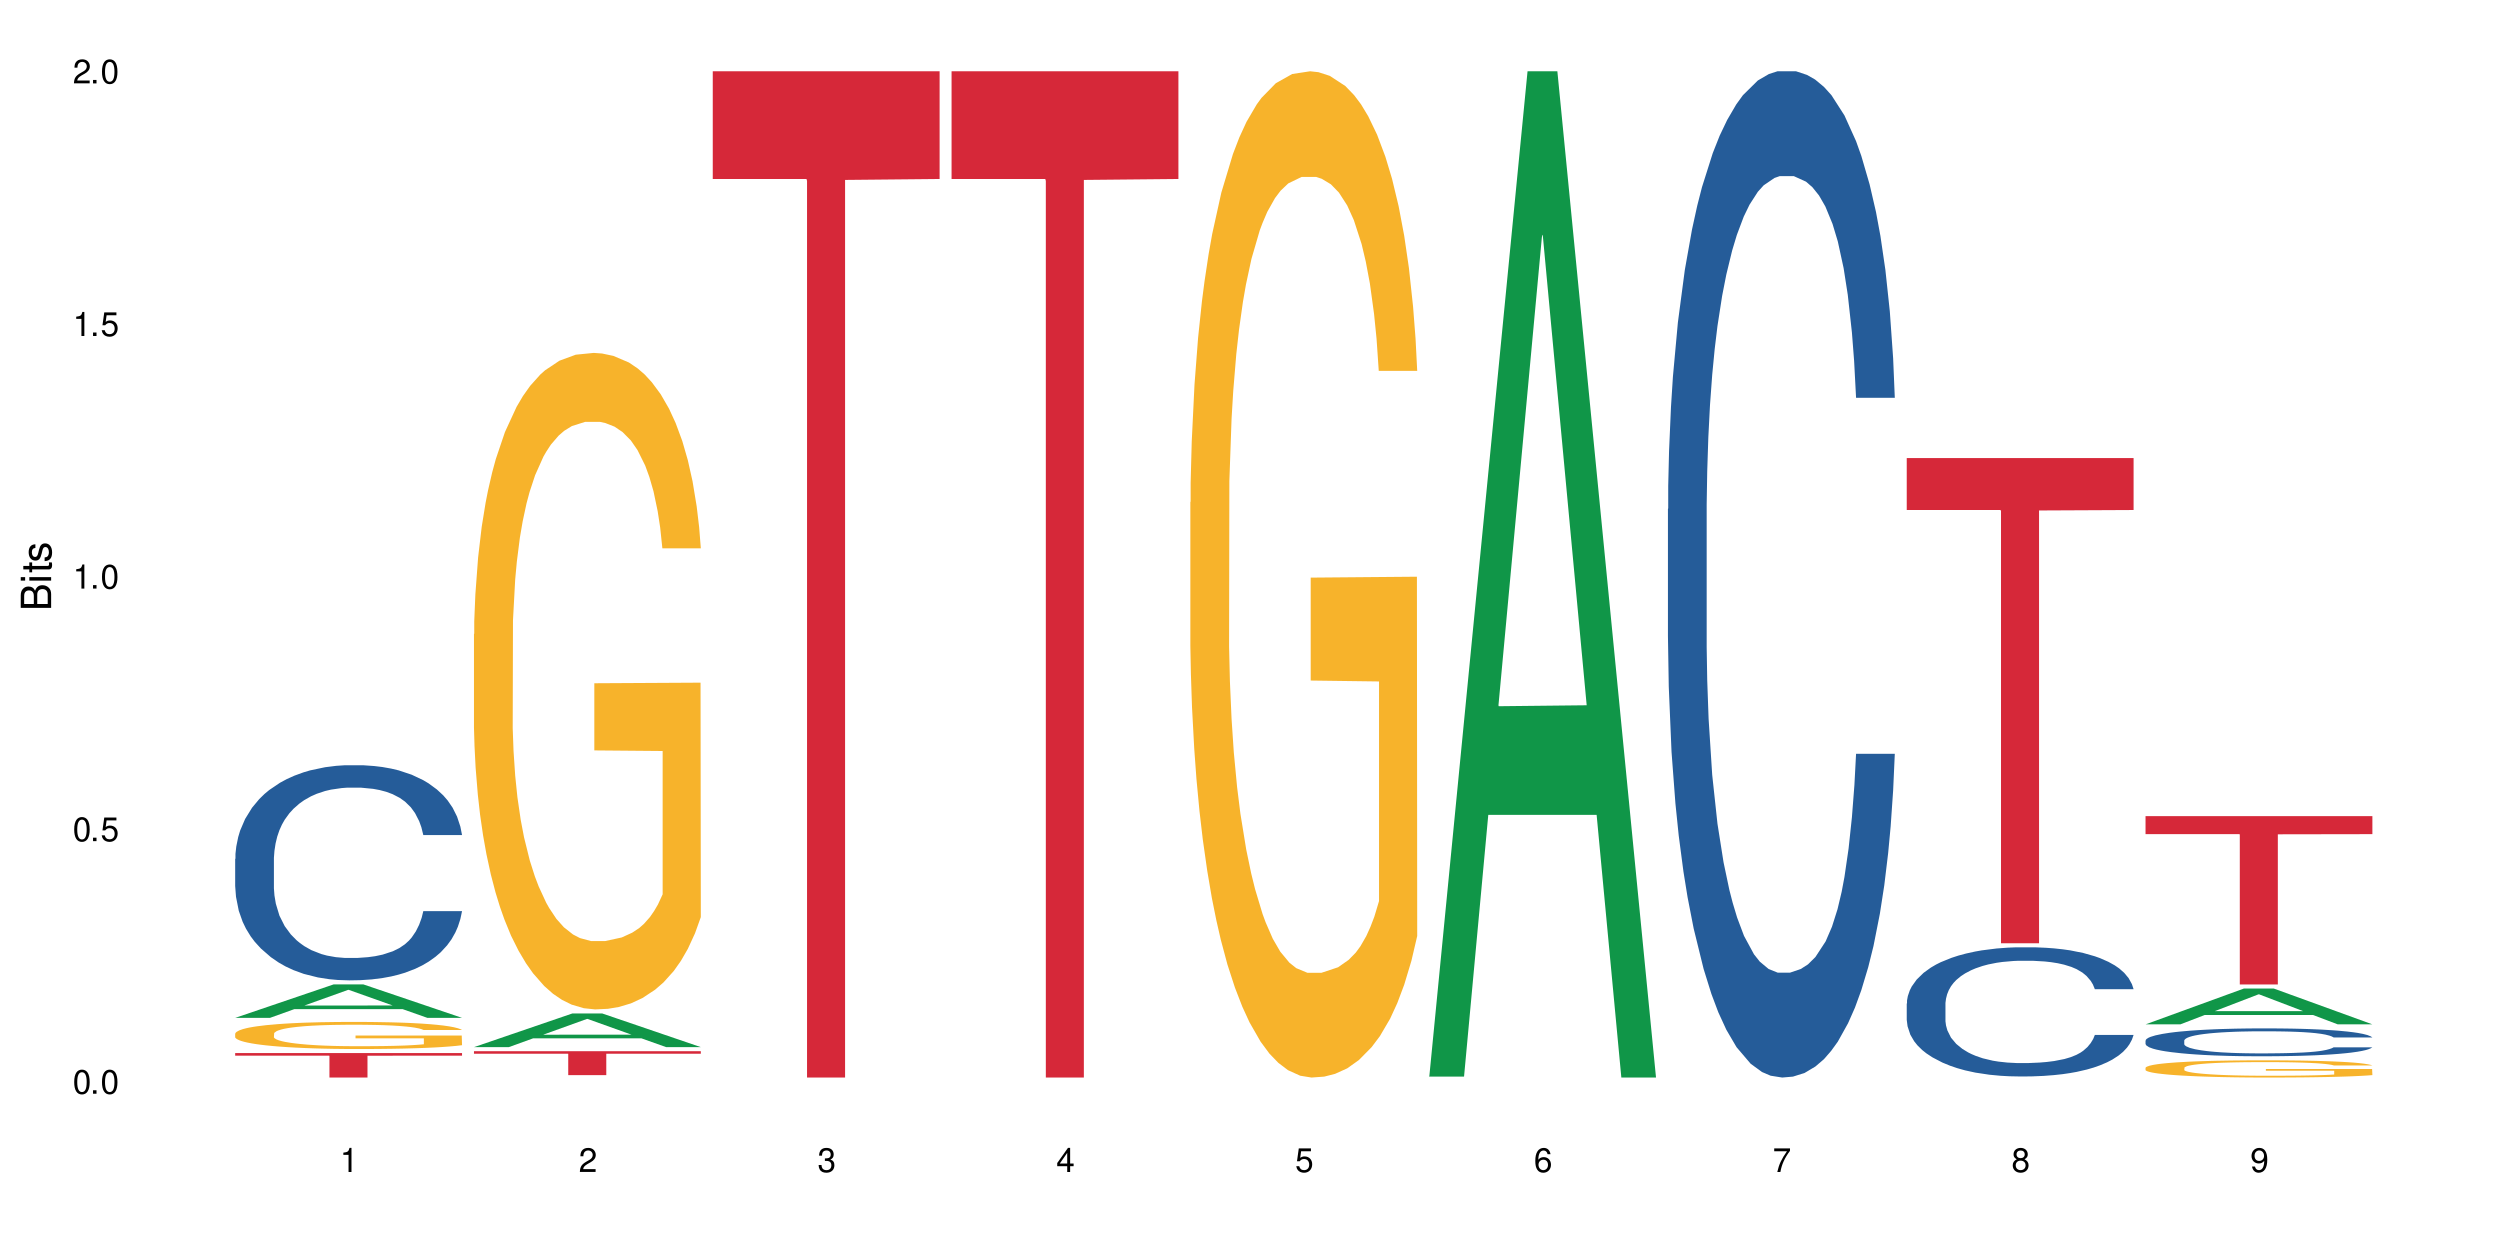 <?xml version="1.0" encoding="UTF-8"?>
<svg xmlns="http://www.w3.org/2000/svg" xmlns:xlink="http://www.w3.org/1999/xlink" width="720" height="360" viewBox="0 0 720 360">
<defs>
<g>
<g id="glyph-0-0">
</g>
<g id="glyph-0-1">
<path d="M 2.641 -6.938 C 2 -6.938 1.422 -6.656 1.078 -6.172 C 0.641 -5.562 0.406 -4.641 0.406 -3.359 C 0.406 -1.016 1.188 0.219 2.641 0.219 C 4.078 0.219 4.859 -1.016 4.859 -3.297 C 4.859 -4.641 4.656 -5.547 4.203 -6.172 C 3.844 -6.656 3.281 -6.938 2.641 -6.938 Z M 2.641 -6.188 C 3.547 -6.188 4 -5.25 4 -3.375 C 4 -1.406 3.562 -0.484 2.625 -0.484 C 1.734 -0.484 1.281 -1.438 1.281 -3.344 C 1.281 -5.25 1.734 -6.188 2.641 -6.188 Z M 2.641 -6.188 "/>
</g>
<g id="glyph-0-2">
<path d="M 1.828 -1 L 0.828 -1 L 0.828 0 L 1.828 0 Z M 1.828 -1 "/>
</g>
<g id="glyph-0-3">
<path d="M 4.562 -6.797 L 1.062 -6.797 L 0.547 -3.094 L 1.328 -3.094 C 1.719 -3.562 2.047 -3.734 2.578 -3.734 C 3.484 -3.734 4.062 -3.109 4.062 -2.094 C 4.062 -1.125 3.484 -0.531 2.578 -0.531 C 1.828 -0.531 1.375 -0.906 1.188 -1.672 L 0.328 -1.672 C 0.453 -1.109 0.547 -0.844 0.75 -0.594 C 1.125 -0.078 1.828 0.219 2.594 0.219 C 3.969 0.219 4.922 -0.781 4.922 -2.219 C 4.922 -3.562 4.031 -4.484 2.719 -4.484 C 2.25 -4.484 1.859 -4.359 1.469 -4.062 L 1.734 -5.969 L 4.562 -5.969 Z M 4.562 -6.797 "/>
</g>
<g id="glyph-0-4">
<path d="M 2.484 -4.938 L 2.484 0 L 3.328 0 L 3.328 -6.938 L 2.766 -6.938 C 2.469 -5.875 2.281 -5.734 0.984 -5.562 L 0.984 -4.938 Z M 2.484 -4.938 "/>
</g>
<g id="glyph-0-5">
<path d="M 4.859 -0.828 L 1.281 -0.828 C 1.359 -1.406 1.672 -1.781 2.5 -2.281 L 3.469 -2.828 C 4.406 -3.344 4.906 -4.062 4.906 -4.906 C 4.906 -5.484 4.672 -6.031 4.266 -6.406 C 3.859 -6.766 3.375 -6.938 2.719 -6.938 C 1.859 -6.938 1.219 -6.625 0.844 -6.031 C 0.609 -5.672 0.5 -5.234 0.484 -4.531 L 1.328 -4.531 C 1.359 -5.016 1.406 -5.281 1.531 -5.516 C 1.75 -5.938 2.188 -6.203 2.703 -6.203 C 3.469 -6.203 4.031 -5.641 4.031 -4.891 C 4.031 -4.344 3.719 -3.859 3.125 -3.516 L 2.234 -3 C 0.812 -2.172 0.406 -1.531 0.328 -0.016 L 4.859 -0.016 Z M 4.859 -0.828 "/>
</g>
<g id="glyph-0-6">
<path d="M 2.125 -3.188 L 2.578 -3.188 C 3.5 -3.188 3.984 -2.766 3.984 -1.922 C 3.984 -1.062 3.469 -0.531 2.594 -0.531 C 1.656 -0.531 1.203 -1 1.156 -2.016 L 0.312 -2.016 C 0.344 -1.453 0.438 -1.094 0.609 -0.781 C 0.953 -0.109 1.625 0.219 2.547 0.219 C 3.953 0.219 4.859 -0.625 4.859 -1.938 C 4.859 -2.828 4.516 -3.297 3.703 -3.594 C 4.344 -3.844 4.656 -4.328 4.656 -5.031 C 4.656 -6.219 3.875 -6.938 2.578 -6.938 C 1.203 -6.938 0.484 -6.172 0.453 -4.703 L 1.297 -4.703 C 1.312 -5.125 1.344 -5.359 1.453 -5.578 C 1.641 -5.969 2.062 -6.203 2.594 -6.203 C 3.344 -6.203 3.797 -5.75 3.797 -5 C 3.797 -4.516 3.609 -4.219 3.25 -4.047 C 3.016 -3.953 2.703 -3.922 2.125 -3.906 Z M 2.125 -3.188 "/>
</g>
<g id="glyph-0-7">
<path d="M 3.141 -1.672 L 3.141 0 L 3.984 0 L 3.984 -1.672 L 4.984 -1.672 L 4.984 -2.438 L 3.984 -2.438 L 3.984 -6.938 L 3.359 -6.938 L 0.266 -2.578 L 0.266 -1.672 Z M 3.141 -2.438 L 1 -2.438 L 3.141 -5.5 Z M 3.141 -2.438 "/>
</g>
<g id="glyph-0-8">
<path d="M 4.781 -5.125 C 4.609 -6.266 3.891 -6.938 2.844 -6.938 C 2.094 -6.938 1.422 -6.578 1.031 -5.953 C 0.594 -5.266 0.406 -4.422 0.406 -3.172 C 0.406 -2 0.578 -1.25 0.984 -0.641 C 1.359 -0.078 1.953 0.219 2.703 0.219 C 3.984 0.219 4.922 -0.75 4.922 -2.094 C 4.922 -3.375 4.062 -4.281 2.844 -4.281 C 2.172 -4.281 1.641 -4.031 1.281 -3.516 C 1.281 -5.234 1.828 -6.188 2.797 -6.188 C 3.391 -6.188 3.797 -5.797 3.938 -5.125 Z M 2.734 -3.531 C 3.547 -3.531 4.062 -2.953 4.062 -2.031 C 4.062 -1.156 3.484 -0.531 2.703 -0.531 C 1.922 -0.531 1.328 -1.188 1.328 -2.078 C 1.328 -2.938 1.906 -3.531 2.734 -3.531 Z M 2.734 -3.531 "/>
</g>
<g id="glyph-0-9">
<path d="M 4.984 -6.797 L 0.438 -6.797 L 0.438 -5.969 L 4.109 -5.969 C 2.5 -3.656 1.828 -2.234 1.328 0 L 2.219 0 C 2.594 -2.172 3.453 -4.047 4.984 -6.094 Z M 4.984 -6.797 "/>
</g>
<g id="glyph-0-10">
<path d="M 3.75 -3.656 C 4.469 -4.094 4.688 -4.438 4.688 -5.078 C 4.688 -6.172 3.844 -6.938 2.641 -6.938 C 1.438 -6.938 0.594 -6.172 0.594 -5.094 C 0.594 -4.438 0.812 -4.094 1.516 -3.656 C 0.734 -3.266 0.359 -2.703 0.359 -1.922 C 0.359 -0.656 1.281 0.219 2.641 0.219 C 3.984 0.219 4.922 -0.656 4.922 -1.922 C 4.922 -2.703 4.531 -3.266 3.75 -3.656 Z M 2.641 -6.188 C 3.359 -6.188 3.812 -5.75 3.812 -5.062 C 3.812 -4.406 3.344 -3.984 2.641 -3.984 C 1.922 -3.984 1.453 -4.406 1.453 -5.078 C 1.453 -5.75 1.922 -6.188 2.641 -6.188 Z M 2.641 -3.266 C 3.484 -3.266 4.062 -2.719 4.062 -1.906 C 4.062 -1.078 3.484 -0.531 2.625 -0.531 C 1.797 -0.531 1.219 -1.094 1.219 -1.906 C 1.219 -2.719 1.781 -3.266 2.641 -3.266 Z M 2.641 -3.266 "/>
</g>
<g id="glyph-0-11">
<path d="M 0.516 -1.578 C 0.672 -0.453 1.406 0.219 2.438 0.219 C 3.188 0.219 3.859 -0.141 4.266 -0.766 C 4.688 -1.453 4.891 -2.297 4.891 -3.547 C 4.891 -4.719 4.703 -5.453 4.312 -6.078 C 3.938 -6.641 3.344 -6.938 2.594 -6.938 C 1.297 -6.938 0.359 -5.969 0.359 -4.625 C 0.359 -3.344 1.234 -2.453 2.453 -2.453 C 3.094 -2.453 3.578 -2.672 4.016 -3.203 C 4 -1.484 3.469 -0.531 2.5 -0.531 C 1.906 -0.531 1.484 -0.906 1.359 -1.578 Z M 2.578 -6.203 C 3.375 -6.203 3.969 -5.531 3.969 -4.641 C 3.969 -3.797 3.391 -3.188 2.547 -3.188 C 1.734 -3.188 1.234 -3.766 1.234 -4.688 C 1.234 -5.562 1.797 -6.203 2.578 -6.203 Z M 2.578 -6.203 "/>
</g>
<g id="glyph-1-0">
</g>
<g id="glyph-1-1">
<path d="M 0 -0.953 L 0 -4.891 C 0 -5.719 -0.234 -6.344 -0.734 -6.797 C -1.188 -7.234 -1.812 -7.469 -2.5 -7.469 C -3.547 -7.469 -4.188 -7 -4.625 -5.875 C -4.984 -6.688 -5.625 -7.094 -6.531 -7.094 C -7.172 -7.094 -7.734 -6.859 -8.141 -6.391 C -8.562 -5.922 -8.75 -5.344 -8.75 -4.5 L -8.75 -0.953 Z M -4.984 -2.062 L -7.766 -2.062 L -7.766 -4.219 C -7.766 -4.844 -7.688 -5.203 -7.453 -5.5 C -7.219 -5.812 -6.859 -5.969 -6.375 -5.969 C -5.891 -5.969 -5.531 -5.812 -5.297 -5.5 C -5.062 -5.203 -4.984 -4.844 -4.984 -4.219 Z M -0.984 -2.062 L -4 -2.062 L -4 -4.781 C -4 -5.766 -3.438 -6.359 -2.484 -6.359 C -1.547 -6.359 -0.984 -5.766 -0.984 -4.781 Z M -0.984 -2.062 "/>
</g>
<g id="glyph-1-2">
<path d="M -6.281 -1.797 L -6.281 -0.797 L 0 -0.797 L 0 -1.797 Z M -8.75 -1.797 L -8.75 -0.797 L -7.484 -0.797 L -7.484 -1.797 Z M -8.75 -1.797 "/>
</g>
<g id="glyph-1-3">
<path d="M -6.281 -3.047 L -6.281 -2.016 L -8.016 -2.016 L -8.016 -1.016 L -6.281 -1.016 L -6.281 -0.172 L -5.469 -0.172 L -5.469 -1.016 L -0.719 -1.016 C -0.078 -1.016 0.281 -1.453 0.281 -2.234 C 0.281 -2.5 0.25 -2.719 0.188 -3.047 L -0.641 -3.047 C -0.609 -2.906 -0.594 -2.766 -0.594 -2.562 C -0.594 -2.141 -0.719 -2.016 -1.156 -2.016 L -5.469 -2.016 L -5.469 -3.047 Z M -6.281 -3.047 "/>
</g>
<g id="glyph-1-4">
<path d="M -4.531 -5.25 C -5.766 -5.25 -6.469 -4.422 -6.469 -2.969 C -6.469 -1.516 -5.719 -0.562 -4.547 -0.562 C -3.562 -0.562 -3.094 -1.062 -2.734 -2.562 L -2.516 -3.484 C -2.344 -4.188 -2.094 -4.469 -1.641 -4.469 C -1.047 -4.469 -0.641 -3.875 -0.641 -3 C -0.641 -2.453 -0.797 -2 -1.062 -1.75 C -1.25 -1.594 -1.422 -1.531 -1.875 -1.469 L -1.875 -0.406 C -0.422 -0.453 0.281 -1.266 0.281 -2.922 C 0.281 -4.5 -0.5 -5.516 -1.719 -5.516 C -2.656 -5.516 -3.172 -4.984 -3.469 -3.734 L -3.703 -2.766 C -3.891 -1.953 -4.156 -1.609 -4.594 -1.609 C -5.188 -1.609 -5.547 -2.125 -5.547 -2.938 C -5.547 -3.75 -5.203 -4.172 -4.531 -4.203 Z M -4.531 -5.25 "/>
</g>
</g>
</defs>
<rect x="-72" y="-36" width="864" height="432" fill="rgb(100%, 100%, 100%)" fill-opacity="1"/>
<path fill-rule="nonzero" fill="rgb(6.275%, 58.824%, 28.235%)" fill-opacity="1" d="M 67.73 293.137 L 67.801 293.129 L 96.07 283.512 L 104.656 283.512 L 133.066 293.145 L 123.082 293.145 L 115.965 290.633 L 84.762 290.633 L 77.781 293.137 L 67.73 293.137 L 87.766 289.59 L 113.102 289.582 L 100.469 285.086 L 100.328 285.078 L 100.188 285.105 L 87.695 289.582 L 87.766 289.59 Z M 67.73 293.137 "/>
<path fill-rule="nonzero" fill="rgb(14.51%, 36.078%, 60%)" fill-opacity="1" d="M 67.73 247.352 L 67.812 247.293 L 67.812 245.934 L 68.051 243.781 L 68.605 241.062 L 69.164 239.195 L 70.598 235.855 L 72.59 232.625 L 74.664 230.133 L 76.176 228.66 L 77.531 227.531 L 80.637 225.434 L 82.629 224.359 L 84.781 223.395 L 87.41 222.434 L 89.324 221.867 L 93.625 220.961 L 96.812 220.562 L 99.281 220.395 L 104.621 220.395 L 107.809 220.621 L 110.117 220.902 L 112.668 221.355 L 114.82 221.867 L 118.562 223.113 L 121.91 224.699 L 123.426 225.605 L 125.816 227.359 L 127.648 229.059 L 128.922 230.531 L 130.355 232.625 L 131.629 235.176 L 132.586 238.062 L 133.066 240.496 L 121.91 240.496 L 121.352 238.234 L 120.715 236.477 L 119.52 234.156 L 118.324 232.512 L 116.652 230.871 L 115.137 229.793 L 113.066 228.719 L 111.234 228.039 L 109.32 227.531 L 107.488 227.191 L 103.984 226.852 L 99.922 226.852 L 98.406 226.965 L 95.297 227.418 L 93.625 227.812 L 91.234 228.605 L 89.562 229.34 L 87.57 230.473 L 86.215 231.438 L 84.543 232.91 L 83.348 234.211 L 81.992 236.082 L 81.195 237.496 L 80.48 239.082 L 79.84 240.949 L 79.363 242.934 L 79.043 245.027 L 78.887 247.066 L 78.887 255.844 L 79.043 257.883 L 79.441 260.262 L 80.48 263.715 L 81.992 266.719 L 83.746 269.098 L 85.418 270.797 L 86.375 271.59 L 87.648 272.492 L 89.641 273.625 L 92.512 274.758 L 94.184 275.211 L 96.734 275.664 L 99.363 275.891 L 102.867 275.891 L 105.977 275.664 L 108.047 275.383 L 110.199 274.93 L 113.145 273.965 L 114.98 273.059 L 116.57 271.984 L 117.766 270.91 L 118.562 270.004 L 119.758 268.246 L 120.715 266.32 L 121.434 264.34 L 121.91 262.414 L 133.066 262.414 L 132.586 264.68 L 131.871 266.887 L 131.152 268.531 L 130.039 270.512 L 128.762 272.266 L 126.93 274.25 L 125.418 275.551 L 123.426 276.969 L 121.59 278.043 L 119.602 279.008 L 116.652 280.141 L 114.738 280.707 L 112.668 281.215 L 110.199 281.668 L 107.09 282.066 L 103.746 282.293 L 100.637 282.348 L 97.289 282.234 L 94.82 282.008 L 91.555 281.5 L 87.492 280.48 L 84.543 279.402 L 82.23 278.328 L 80.238 277.195 L 78.008 275.664 L 75.141 273.172 L 73.387 271.25 L 72.191 269.664 L 70.84 267.453 L 69.883 265.473 L 68.766 262.301 L 67.969 258.281 L 67.73 255.164 Z M 67.73 247.352 "/>
<path fill-rule="nonzero" fill="rgb(96.863%, 70.196%, 16.863%)" fill-opacity="1" d="M 67.73 297.656 L 67.812 297.648 L 67.812 297.504 L 68.129 297.184 L 68.926 296.742 L 69.961 296.379 L 71.078 296.094 L 71.793 295.941 L 72.988 295.73 L 74.023 295.574 L 76.656 295.25 L 80 294.953 L 81.832 294.824 L 83.906 294.703 L 86.852 294.566 L 88.207 294.516 L 92.352 294.402 L 97.051 294.332 L 102.23 294.309 L 104.621 294.316 L 107.887 294.348 L 112.348 294.426 L 114.898 294.496 L 116.891 294.566 L 118.961 294.66 L 121.512 294.801 L 123.902 294.973 L 125.816 295.145 L 127.727 295.359 L 129.32 295.586 L 130.676 295.836 L 131.871 296.137 L 132.586 296.387 L 133.066 296.637 L 121.988 296.637 L 121.352 296.387 L 120.637 296.191 L 119.441 295.957 L 118.246 295.785 L 117.051 295.652 L 114.82 295.465 L 112.906 295.352 L 110.516 295.25 L 108.207 295.188 L 105.578 295.145 L 103.984 295.129 L 99.762 295.129 L 95.938 295.18 L 93.707 295.238 L 92.113 295.293 L 89.879 295.402 L 88.527 295.488 L 87.73 295.543 L 85.34 295.766 L 83.746 295.965 L 82.871 296.102 L 81.754 296.312 L 80.957 296.508 L 80.082 296.793 L 79.602 297.008 L 78.965 297.492 L 78.887 298.773 L 79.125 299.047 L 79.602 299.34 L 80.238 299.594 L 81.195 299.867 L 82.152 300.074 L 83.824 300.352 L 85.258 300.535 L 86.375 300.656 L 88.527 300.852 L 89.402 300.914 L 91.473 301.043 L 93.625 301.141 L 96.254 301.227 L 98.246 301.27 L 101.434 301.305 L 105.496 301.305 L 110.277 301.266 L 113.305 301.207 L 115.379 301.148 L 116.73 301.102 L 118.406 301.02 L 119.602 300.949 L 120.715 300.871 L 122.07 300.75 L 122.07 299.047 L 102.391 299.039 L 102.391 298.238 L 132.984 298.234 L 133.066 301.02 L 131.391 301.215 L 129.32 301.398 L 127.328 301.543 L 125.258 301.664 L 122.309 301.797 L 119.918 301.883 L 116.254 301.984 L 112.906 302.047 L 109.402 302.09 L 106.293 302.113 L 102.629 302.121 L 99.363 302.105 L 95.855 302.062 L 93.066 302.004 L 90.52 301.934 L 87.969 301.84 L 84.781 301.691 L 82.711 301.57 L 80.559 301.422 L 78.406 301.242 L 76.496 301.051 L 75.219 300.898 L 73.945 300.73 L 72.59 300.516 L 71.316 300.273 L 70.359 300.051 L 69.484 299.801 L 68.848 299.566 L 68.211 299.246 L 67.891 298.988 L 67.73 298.766 Z M 67.73 297.656 "/>
<path fill-rule="nonzero" fill="rgb(83.922%, 15.686%, 22.353%)" fill-opacity="1" d="M 67.73 303.285 L 133.066 303.285 L 133.066 304.039 L 105.836 304.043 L 105.836 310.332 L 94.879 310.332 L 94.879 304.051 L 94.723 304.039 L 67.73 304.039 Z M 67.73 303.285 "/>
<path fill-rule="nonzero" fill="rgb(6.275%, 58.824%, 28.235%)" fill-opacity="1" d="M 136.504 301.566 L 136.574 301.555 L 164.844 291.875 L 173.43 291.875 L 201.836 301.574 L 191.855 301.574 L 184.738 299.043 L 153.535 299.043 L 146.555 301.566 L 136.504 301.566 L 156.535 297.996 L 181.875 297.984 L 169.242 293.461 L 169.102 293.453 L 168.961 293.48 L 156.469 297.984 L 156.535 297.996 Z M 136.504 301.566 "/>
<path fill-rule="nonzero" fill="rgb(96.863%, 70.196%, 16.863%)" fill-opacity="1" d="M 136.504 182.621 L 136.582 182.445 L 136.582 178.992 L 136.902 171.223 L 137.699 160.516 L 138.734 151.711 L 139.852 144.805 L 140.566 141.176 L 141.762 135.996 L 142.797 132.199 L 145.426 124.43 L 148.773 117.176 L 150.605 114.066 L 152.68 111.133 L 155.625 107.852 L 156.98 106.645 L 161.125 103.879 L 165.824 102.152 L 171.004 101.637 L 173.395 101.809 L 176.66 102.5 L 181.121 104.398 L 183.672 106.125 L 185.664 107.852 L 187.734 110.098 L 190.285 113.551 L 192.676 117.695 L 194.586 121.84 L 196.5 127.02 L 198.094 132.543 L 199.449 138.586 L 200.645 145.84 L 201.359 151.883 L 201.836 157.926 L 190.762 157.926 L 190.125 151.883 L 189.41 147.223 L 188.215 141.523 L 187.02 137.379 L 185.824 134.098 L 183.594 129.609 L 181.68 126.844 L 179.289 124.43 L 176.98 122.875 L 174.348 121.84 L 172.758 121.492 L 168.535 121.492 L 164.707 122.703 L 162.477 124.082 L 160.883 125.465 L 158.652 128.055 L 157.301 130.125 L 156.504 131.508 L 154.113 136.859 L 152.52 141.695 L 151.641 144.977 L 150.527 150.156 L 149.73 154.82 L 148.852 161.727 L 148.375 166.906 L 147.738 178.648 L 147.66 209.73 L 147.898 216.289 L 148.375 223.371 L 149.012 229.586 L 149.969 236.148 L 150.926 241.156 L 152.598 247.891 L 154.031 252.379 L 155.148 255.316 L 157.301 259.977 L 158.176 261.531 L 160.246 264.641 L 162.398 267.055 L 165.027 269.129 L 167.02 270.164 L 170.207 271.027 L 174.27 271.027 L 179.051 269.992 L 182.078 268.609 L 184.148 267.23 L 185.504 266.02 L 187.176 264.121 L 188.371 262.395 L 189.488 260.496 L 190.844 257.559 L 190.844 216.289 L 171.164 216.117 L 171.164 196.777 L 201.758 196.605 L 201.836 264.121 L 200.164 268.781 L 198.094 273.273 L 196.102 276.727 L 194.031 279.66 L 191.082 282.941 L 188.691 285.016 L 185.027 287.434 L 181.68 288.984 L 178.176 290.023 L 175.066 290.539 L 171.402 290.711 L 168.137 290.367 L 164.629 289.332 L 161.84 287.949 L 159.289 286.223 L 156.742 283.977 L 153.555 280.352 L 151.484 277.418 L 149.332 273.789 L 147.18 269.473 L 145.27 264.812 L 143.992 261.188 L 142.719 257.043 L 141.363 251.859 L 140.09 245.992 L 139.133 240.637 L 138.258 234.594 L 137.617 228.895 L 136.98 221.125 L 136.664 214.91 L 136.504 209.555 Z M 136.504 182.621 "/>
<path fill-rule="nonzero" fill="rgb(83.922%, 15.686%, 22.353%)" fill-opacity="1" d="M 136.504 302.738 L 201.836 302.738 L 201.836 303.477 L 174.609 303.48 L 174.609 309.633 L 163.652 309.633 L 163.652 303.488 L 163.496 303.477 L 136.504 303.477 Z M 136.504 302.738 "/>
<path fill-rule="nonzero" fill="rgb(83.922%, 15.686%, 22.353%)" fill-opacity="1" d="M 205.277 20.527 L 270.609 20.527 L 270.609 51.547 L 243.383 51.82 L 243.383 310.332 L 232.426 310.332 L 232.426 52.094 L 232.266 51.547 L 205.277 51.547 Z M 205.277 20.527 "/>
<path fill-rule="nonzero" fill="rgb(83.922%, 15.686%, 22.353%)" fill-opacity="1" d="M 274.051 20.527 L 339.383 20.527 L 339.383 51.547 L 312.152 51.82 L 312.152 310.332 L 301.199 310.332 L 301.199 52.094 L 301.039 51.547 L 274.051 51.547 Z M 274.051 20.527 "/>
<path fill-rule="nonzero" fill="rgb(96.863%, 70.196%, 16.863%)" fill-opacity="1" d="M 342.82 144.652 L 342.902 144.387 L 342.902 139.094 L 343.219 127.184 L 344.016 110.777 L 345.051 97.277 L 346.168 86.691 L 346.887 81.133 L 348.082 73.195 L 349.117 67.371 L 351.746 55.461 L 355.094 44.348 L 356.926 39.582 L 358.996 35.082 L 361.945 30.055 L 363.297 28.203 L 367.441 23.965 L 372.141 21.32 L 377.32 20.527 L 379.711 20.789 L 382.977 21.848 L 387.441 24.762 L 389.988 27.406 L 391.98 30.055 L 394.055 33.496 L 396.602 38.789 L 398.992 45.141 L 400.906 51.492 L 402.816 59.43 L 404.41 67.902 L 405.766 77.164 L 406.961 88.281 L 407.68 97.543 L 408.156 106.805 L 397.082 106.805 L 396.445 97.543 L 395.727 90.398 L 394.531 81.664 L 393.336 75.312 L 392.141 70.281 L 389.91 63.402 L 387.996 59.168 L 385.609 55.461 L 383.297 53.078 L 380.668 51.492 L 379.074 50.961 L 374.852 50.961 L 371.027 52.816 L 368.797 54.934 L 367.203 57.051 L 364.973 61.02 L 363.617 64.195 L 362.82 66.312 L 360.43 74.516 L 358.836 81.93 L 357.961 86.957 L 356.844 94.898 L 356.047 102.043 L 355.172 112.629 L 354.695 120.57 L 354.055 138.566 L 353.977 186.207 L 354.215 196.262 L 354.695 207.113 L 355.332 216.641 L 356.285 226.699 L 357.242 234.375 L 358.918 244.695 L 360.352 251.578 L 361.465 256.078 L 363.617 263.223 L 364.492 265.605 L 366.566 270.367 L 368.715 274.074 L 371.344 277.25 L 373.336 278.836 L 376.523 280.16 L 380.59 280.16 L 385.367 278.574 L 388.395 276.457 L 390.469 274.34 L 391.824 272.484 L 393.496 269.574 L 394.691 266.926 L 395.805 264.016 L 397.16 259.516 L 397.16 196.262 L 377.48 195.996 L 377.48 166.355 L 408.074 166.09 L 408.156 269.574 L 406.484 276.719 L 404.41 283.602 L 402.418 288.895 L 400.348 293.395 L 397.398 298.422 L 395.008 301.598 L 391.344 305.305 L 387.996 307.688 L 384.492 309.273 L 381.387 310.066 L 377.719 310.332 L 374.453 309.805 L 370.949 308.215 L 368.16 306.098 L 365.609 303.453 L 363.059 300.012 L 359.871 294.453 L 357.801 289.953 L 355.648 284.395 L 353.5 277.777 L 351.586 270.633 L 350.312 265.074 L 349.035 258.723 L 347.684 250.781 L 346.406 241.785 L 345.449 233.578 L 344.574 224.316 L 343.938 215.582 L 343.301 203.672 L 342.98 194.145 L 342.82 185.941 Z M 342.82 144.652 "/>
<path fill-rule="nonzero" fill="rgb(6.275%, 58.824%, 28.235%)" fill-opacity="1" d="M 411.594 310.059 L 411.664 309.789 L 439.934 20.527 L 448.52 20.527 L 476.93 310.332 L 466.945 310.332 L 459.828 234.684 L 428.625 234.684 L 421.645 310.059 L 411.594 310.059 L 431.629 203.391 L 456.965 203.117 L 444.332 67.875 L 444.191 67.602 L 444.051 68.418 L 431.559 203.117 L 431.629 203.391 Z M 411.594 310.059 "/>
<path fill-rule="nonzero" fill="rgb(14.51%, 36.078%, 60%)" fill-opacity="1" d="M 480.367 146.621 L 480.445 146.355 L 480.445 140 L 480.688 129.934 L 481.242 117.215 L 481.801 108.477 L 483.234 92.844 L 485.227 77.746 L 487.301 66.09 L 488.812 59.203 L 490.168 53.902 L 493.273 44.102 L 495.266 39.07 L 497.418 34.566 L 500.047 30.062 L 501.961 27.414 L 506.262 23.176 L 509.449 21.32 L 511.918 20.527 L 517.258 20.527 L 520.445 21.586 L 522.754 22.91 L 525.305 25.031 L 527.457 27.414 L 531.199 33.242 L 534.547 40.66 L 536.059 44.898 L 538.449 53.109 L 540.285 61.055 L 541.559 67.945 L 542.992 77.746 L 544.266 89.668 L 545.223 103.176 L 545.703 114.566 L 534.547 114.566 L 533.988 103.973 L 533.352 95.758 L 532.156 84.898 L 530.961 77.215 L 529.289 69.535 L 527.773 64.5 L 525.703 59.469 L 523.871 56.289 L 521.957 53.902 L 520.125 52.316 L 516.621 50.727 L 512.555 50.727 L 511.043 51.254 L 507.934 53.375 L 506.262 55.23 L 503.871 58.938 L 502.199 62.383 L 500.207 67.68 L 498.852 72.184 L 497.18 79.07 L 495.984 85.164 L 494.629 93.906 L 493.832 100.527 L 493.117 107.945 L 492.477 116.688 L 492 125.957 L 491.68 135.762 L 491.523 145.297 L 491.523 186.355 L 491.68 195.895 L 492.078 207.02 L 493.117 223.18 L 494.629 237.219 L 496.383 248.344 L 498.055 256.293 L 499.012 260 L 500.285 264.238 L 502.277 269.535 L 505.145 274.836 L 506.82 276.953 L 509.367 279.074 L 512 280.133 L 515.504 280.133 L 518.613 279.074 L 520.684 277.75 L 522.836 275.629 L 525.781 271.125 L 527.613 266.887 L 529.207 261.855 L 530.402 256.82 L 531.199 252.582 L 532.395 244.371 L 533.352 235.363 L 534.07 226.094 L 534.547 217.086 L 545.703 217.086 L 545.223 227.684 L 544.508 238.012 L 543.789 245.695 L 542.672 254.969 L 541.398 263.18 L 539.566 272.449 L 538.051 278.543 L 536.059 285.168 L 534.227 290.199 L 532.234 294.703 L 529.289 300 L 527.375 302.648 L 525.305 305.035 L 522.836 307.152 L 519.727 309.008 L 516.379 310.066 L 513.273 310.332 L 509.926 309.801 L 507.457 308.742 L 504.191 306.359 L 500.125 301.59 L 497.18 296.559 L 494.867 291.523 L 492.875 286.227 L 490.645 279.074 L 487.777 267.418 L 486.023 258.41 L 484.828 250.992 L 483.473 240.664 L 482.52 231.391 L 481.402 216.555 L 480.605 197.746 L 480.367 183.18 Z M 480.367 146.621 "/>
<path fill-rule="nonzero" fill="rgb(14.51%, 36.078%, 60%)" fill-opacity="1" d="M 549.141 289.012 L 549.219 288.98 L 549.219 288.164 L 549.457 286.871 L 550.016 285.238 L 550.574 284.117 L 552.008 282.109 L 554 280.172 L 556.07 278.676 L 557.586 277.789 L 558.941 277.109 L 562.047 275.852 L 564.039 275.203 L 566.191 274.625 L 568.82 274.047 L 570.73 273.707 L 575.035 273.164 L 578.223 272.926 L 580.691 272.824 L 586.031 272.824 L 589.215 272.961 L 591.527 273.129 L 594.078 273.402 L 596.227 273.707 L 599.973 274.457 L 603.32 275.41 L 604.832 275.953 L 607.223 277.008 L 609.055 278.027 L 610.332 278.91 L 611.766 280.172 L 613.039 281.699 L 613.996 283.438 L 614.473 284.898 L 603.32 284.898 L 602.762 283.539 L 602.125 282.484 L 600.93 281.09 L 599.734 280.102 L 598.062 279.117 L 596.547 278.469 L 594.477 277.824 L 592.645 277.414 L 590.73 277.109 L 588.898 276.906 L 585.391 276.703 L 581.328 276.703 L 579.816 276.77 L 576.707 277.043 L 575.035 277.281 L 572.645 277.754 L 570.973 278.199 L 568.98 278.879 L 567.625 279.457 L 565.953 280.34 L 564.758 281.121 L 563.402 282.246 L 562.605 283.094 L 561.887 284.047 L 561.25 285.172 L 560.773 286.359 L 560.453 287.617 L 560.293 288.844 L 560.293 294.117 L 560.453 295.34 L 560.852 296.77 L 561.887 298.844 L 563.402 300.645 L 565.156 302.074 L 566.828 303.094 L 567.785 303.57 L 569.059 304.113 L 571.051 304.793 L 573.918 305.477 L 575.594 305.746 L 578.141 306.02 L 580.77 306.156 L 584.277 306.156 L 587.383 306.02 L 589.457 305.848 L 591.605 305.578 L 594.555 305 L 596.387 304.453 L 597.98 303.809 L 599.176 303.164 L 599.973 302.617 L 601.168 301.562 L 602.125 300.406 L 602.84 299.219 L 603.32 298.062 L 614.473 298.062 L 613.996 299.422 L 613.277 300.746 L 612.562 301.734 L 611.445 302.926 L 610.172 303.98 L 608.34 305.168 L 606.824 305.953 L 604.832 306.801 L 603 307.449 L 601.008 308.027 L 598.062 308.707 L 596.148 309.047 L 594.078 309.352 L 591.605 309.625 L 588.5 309.863 L 585.152 310 L 582.047 310.031 L 578.699 309.965 L 576.23 309.828 L 572.965 309.523 L 568.898 308.91 L 565.953 308.266 L 563.641 307.617 L 561.648 306.938 L 559.418 306.02 L 556.551 304.523 L 554.797 303.367 L 553.602 302.414 L 552.246 301.086 L 551.293 299.898 L 550.176 297.992 L 549.379 295.578 L 549.141 293.707 Z M 549.141 289.012 "/>
<path fill-rule="nonzero" fill="rgb(83.922%, 15.686%, 22.353%)" fill-opacity="1" d="M 549.141 131.926 L 614.473 131.926 L 614.473 146.883 L 587.246 147.016 L 587.246 271.66 L 576.289 271.66 L 576.289 147.145 L 576.129 146.883 L 549.141 146.883 Z M 549.141 131.926 "/>
<path fill-rule="nonzero" fill="rgb(6.275%, 58.824%, 28.235%)" fill-opacity="1" d="M 617.914 295.008 L 617.98 294.996 L 646.25 284.695 L 654.836 284.695 L 683.246 295.016 L 673.266 295.016 L 666.145 292.32 L 634.945 292.32 L 627.965 295.008 L 617.914 295.008 L 637.945 291.207 L 663.285 291.199 L 650.648 286.379 L 650.512 286.371 L 650.371 286.398 L 637.875 291.199 L 637.945 291.207 Z M 617.914 295.008 "/>
<path fill-rule="nonzero" fill="rgb(14.51%, 36.078%, 60%)" fill-opacity="1" d="M 617.914 299.672 L 617.992 299.664 L 617.992 299.488 L 618.23 299.211 L 618.789 298.859 L 619.348 298.617 L 620.781 298.184 L 622.773 297.766 L 624.844 297.441 L 626.359 297.25 L 627.711 297.105 L 630.82 296.832 L 632.812 296.695 L 634.965 296.57 L 637.594 296.445 L 639.504 296.371 L 643.809 296.254 L 646.996 296.203 L 649.465 296.18 L 654.801 296.18 L 657.988 296.211 L 660.301 296.246 L 662.852 296.305 L 665 296.371 L 668.746 296.531 L 672.094 296.738 L 673.605 296.855 L 675.996 297.082 L 677.828 297.305 L 679.102 297.492 L 680.539 297.766 L 681.812 298.094 L 682.77 298.469 L 683.246 298.785 L 672.094 298.785 L 671.535 298.492 L 670.898 298.266 L 669.703 297.965 L 668.508 297.75 L 666.832 297.539 L 665.32 297.398 L 663.246 297.258 L 661.414 297.172 L 659.504 297.105 L 657.672 297.062 L 654.164 297.016 L 650.102 297.016 L 648.586 297.031 L 645.48 297.09 L 643.809 297.141 L 641.418 297.246 L 639.742 297.34 L 637.75 297.488 L 636.398 297.609 L 634.723 297.801 L 633.527 297.969 L 632.176 298.211 L 631.379 298.395 L 630.66 298.602 L 630.023 298.844 L 629.547 299.102 L 629.227 299.371 L 629.066 299.637 L 629.066 300.773 L 629.227 301.035 L 629.625 301.344 L 630.66 301.793 L 632.176 302.18 L 633.926 302.488 L 635.602 302.711 L 636.559 302.812 L 637.832 302.93 L 639.824 303.078 L 642.691 303.223 L 644.363 303.281 L 646.914 303.34 L 649.543 303.371 L 653.051 303.371 L 656.156 303.34 L 658.227 303.305 L 660.379 303.246 L 663.328 303.121 L 665.16 303.004 L 666.754 302.863 L 667.949 302.723 L 668.746 302.605 L 669.941 302.379 L 670.898 302.129 L 671.613 301.875 L 672.094 301.625 L 683.246 301.625 L 682.77 301.918 L 682.051 302.203 L 681.336 302.418 L 680.219 302.672 L 678.945 302.898 L 677.113 303.156 L 675.598 303.324 L 673.605 303.508 L 671.773 303.648 L 669.781 303.773 L 666.832 303.922 L 664.922 303.992 L 662.852 304.059 L 660.379 304.117 L 657.273 304.168 L 653.926 304.199 L 650.82 304.207 L 647.473 304.191 L 645.004 304.164 L 641.734 304.098 L 637.672 303.965 L 634.723 303.824 L 632.414 303.684 L 630.422 303.539 L 628.191 303.34 L 625.324 303.02 L 623.57 302.77 L 622.375 302.562 L 621.02 302.277 L 620.062 302.02 L 618.949 301.609 L 618.152 301.09 L 617.914 300.684 Z M 617.914 299.672 "/>
<path fill-rule="nonzero" fill="rgb(96.863%, 70.196%, 16.863%)" fill-opacity="1" d="M 617.914 307.496 L 617.992 307.492 L 617.992 307.398 L 618.312 307.195 L 619.109 306.914 L 620.145 306.684 L 621.258 306.504 L 621.977 306.406 L 623.172 306.273 L 624.207 306.172 L 626.836 305.969 L 630.184 305.777 L 632.016 305.695 L 634.086 305.621 L 637.035 305.531 L 638.391 305.5 L 642.531 305.43 L 647.234 305.383 L 652.414 305.371 L 654.801 305.375 L 658.07 305.395 L 662.531 305.441 L 665.082 305.488 L 667.074 305.531 L 669.145 305.594 L 671.695 305.684 L 674.082 305.793 L 675.996 305.898 L 677.91 306.035 L 679.5 306.18 L 680.855 306.34 L 682.051 306.531 L 682.77 306.688 L 683.246 306.848 L 672.172 306.848 L 671.535 306.688 L 670.816 306.566 L 669.621 306.418 L 668.426 306.309 L 667.23 306.223 L 665 306.105 L 663.09 306.031 L 660.699 305.969 L 658.387 305.926 L 655.758 305.898 L 654.164 305.891 L 649.941 305.891 L 646.117 305.922 L 643.887 305.961 L 642.293 305.996 L 640.062 306.062 L 638.707 306.117 L 637.91 306.152 L 635.52 306.293 L 633.926 306.422 L 633.051 306.508 L 631.934 306.645 L 631.141 306.766 L 630.262 306.945 L 629.785 307.082 L 629.148 307.391 L 629.066 308.207 L 629.305 308.379 L 629.785 308.566 L 630.422 308.727 L 631.379 308.898 L 632.332 309.031 L 634.008 309.207 L 635.441 309.328 L 636.559 309.402 L 638.707 309.527 L 639.586 309.566 L 641.656 309.648 L 643.809 309.711 L 646.438 309.766 L 648.43 309.793 L 651.617 309.816 L 655.68 309.816 L 660.461 309.789 L 663.488 309.754 L 665.559 309.715 L 666.914 309.684 L 668.586 309.633 L 669.781 309.59 L 670.898 309.539 L 672.25 309.461 L 672.25 308.379 L 652.57 308.375 L 652.57 307.867 L 683.168 307.863 L 683.246 309.633 L 681.574 309.758 L 679.5 309.875 L 677.512 309.965 L 675.438 310.043 L 672.492 310.129 L 670.102 310.184 L 666.434 310.246 L 663.09 310.289 L 659.582 310.312 L 656.477 310.328 L 652.809 310.332 L 649.543 310.324 L 646.039 310.297 L 643.25 310.262 L 640.699 310.215 L 638.148 310.156 L 634.965 310.059 L 632.891 309.984 L 630.742 309.887 L 628.59 309.773 L 626.676 309.652 L 625.402 309.559 L 624.129 309.449 L 622.773 309.312 L 621.496 309.16 L 620.543 309.02 L 619.664 308.859 L 619.027 308.711 L 618.391 308.508 L 618.07 308.344 L 617.914 308.203 Z M 617.914 307.496 "/>
<path fill-rule="nonzero" fill="rgb(83.922%, 15.686%, 22.353%)" fill-opacity="1" d="M 617.914 235.047 L 683.246 235.047 L 683.246 240.234 L 656.016 240.281 L 656.016 283.531 L 645.062 283.531 L 645.062 240.324 L 644.902 240.234 L 617.914 240.234 Z M 617.914 235.047 "/>
<g fill="rgb(0%, 0%, 0%)" fill-opacity="1">
<use xlink:href="#glyph-0-1" x="20.965" y="314.993"/>
<use xlink:href="#glyph-0-2" x="25.965" y="314.993"/>
<use xlink:href="#glyph-0-1" x="28.965" y="314.993"/>
</g>
<g fill="rgb(0%, 0%, 0%)" fill-opacity="1">
<use xlink:href="#glyph-0-1" x="20.965" y="242.251"/>
<use xlink:href="#glyph-0-2" x="25.965" y="242.251"/>
<use xlink:href="#glyph-0-3" x="28.965" y="242.251"/>
</g>
<g fill="rgb(0%, 0%, 0%)" fill-opacity="1">
<use xlink:href="#glyph-0-4" x="20.965" y="169.509"/>
<use xlink:href="#glyph-0-2" x="25.965" y="169.509"/>
<use xlink:href="#glyph-0-1" x="28.965" y="169.509"/>
</g>
<g fill="rgb(0%, 0%, 0%)" fill-opacity="1">
<use xlink:href="#glyph-0-4" x="20.965" y="96.767"/>
<use xlink:href="#glyph-0-2" x="25.965" y="96.767"/>
<use xlink:href="#glyph-0-3" x="28.965" y="96.767"/>
</g>
<g fill="rgb(0%, 0%, 0%)" fill-opacity="1">
<use xlink:href="#glyph-0-5" x="20.965" y="24.024"/>
<use xlink:href="#glyph-0-2" x="25.965" y="24.024"/>
<use xlink:href="#glyph-0-1" x="28.965" y="24.024"/>
</g>
<g fill="rgb(0%, 0%, 0%)" fill-opacity="1">
<use xlink:href="#glyph-0-4" x="97.898" y="337.532"/>
</g>
<g fill="rgb(0%, 0%, 0%)" fill-opacity="1">
<use xlink:href="#glyph-0-5" x="166.672" y="337.532"/>
</g>
<g fill="rgb(0%, 0%, 0%)" fill-opacity="1">
<use xlink:href="#glyph-0-6" x="235.445" y="337.532"/>
</g>
<g fill="rgb(0%, 0%, 0%)" fill-opacity="1">
<use xlink:href="#glyph-0-7" x="304.215" y="337.532"/>
</g>
<g fill="rgb(0%, 0%, 0%)" fill-opacity="1">
<use xlink:href="#glyph-0-3" x="372.988" y="337.532"/>
</g>
<g fill="rgb(0%, 0%, 0%)" fill-opacity="1">
<use xlink:href="#glyph-0-8" x="441.762" y="337.532"/>
</g>
<g fill="rgb(0%, 0%, 0%)" fill-opacity="1">
<use xlink:href="#glyph-0-9" x="510.535" y="337.532"/>
</g>
<g fill="rgb(0%, 0%, 0%)" fill-opacity="1">
<use xlink:href="#glyph-0-10" x="579.309" y="337.532"/>
</g>
<g fill="rgb(0%, 0%, 0%)" fill-opacity="1">
<use xlink:href="#glyph-0-11" x="648.078" y="337.532"/>
</g>
<g fill="rgb(0%, 0%, 0%)" fill-opacity="1">
<use xlink:href="#glyph-1-1" x="14.725" y="176.012"/>
<use xlink:href="#glyph-1-2" x="14.725" y="168.012"/>
<use xlink:href="#glyph-1-3" x="14.725" y="165.012"/>
<use xlink:href="#glyph-1-4" x="14.725" y="162.012"/>
</g>
</svg>
